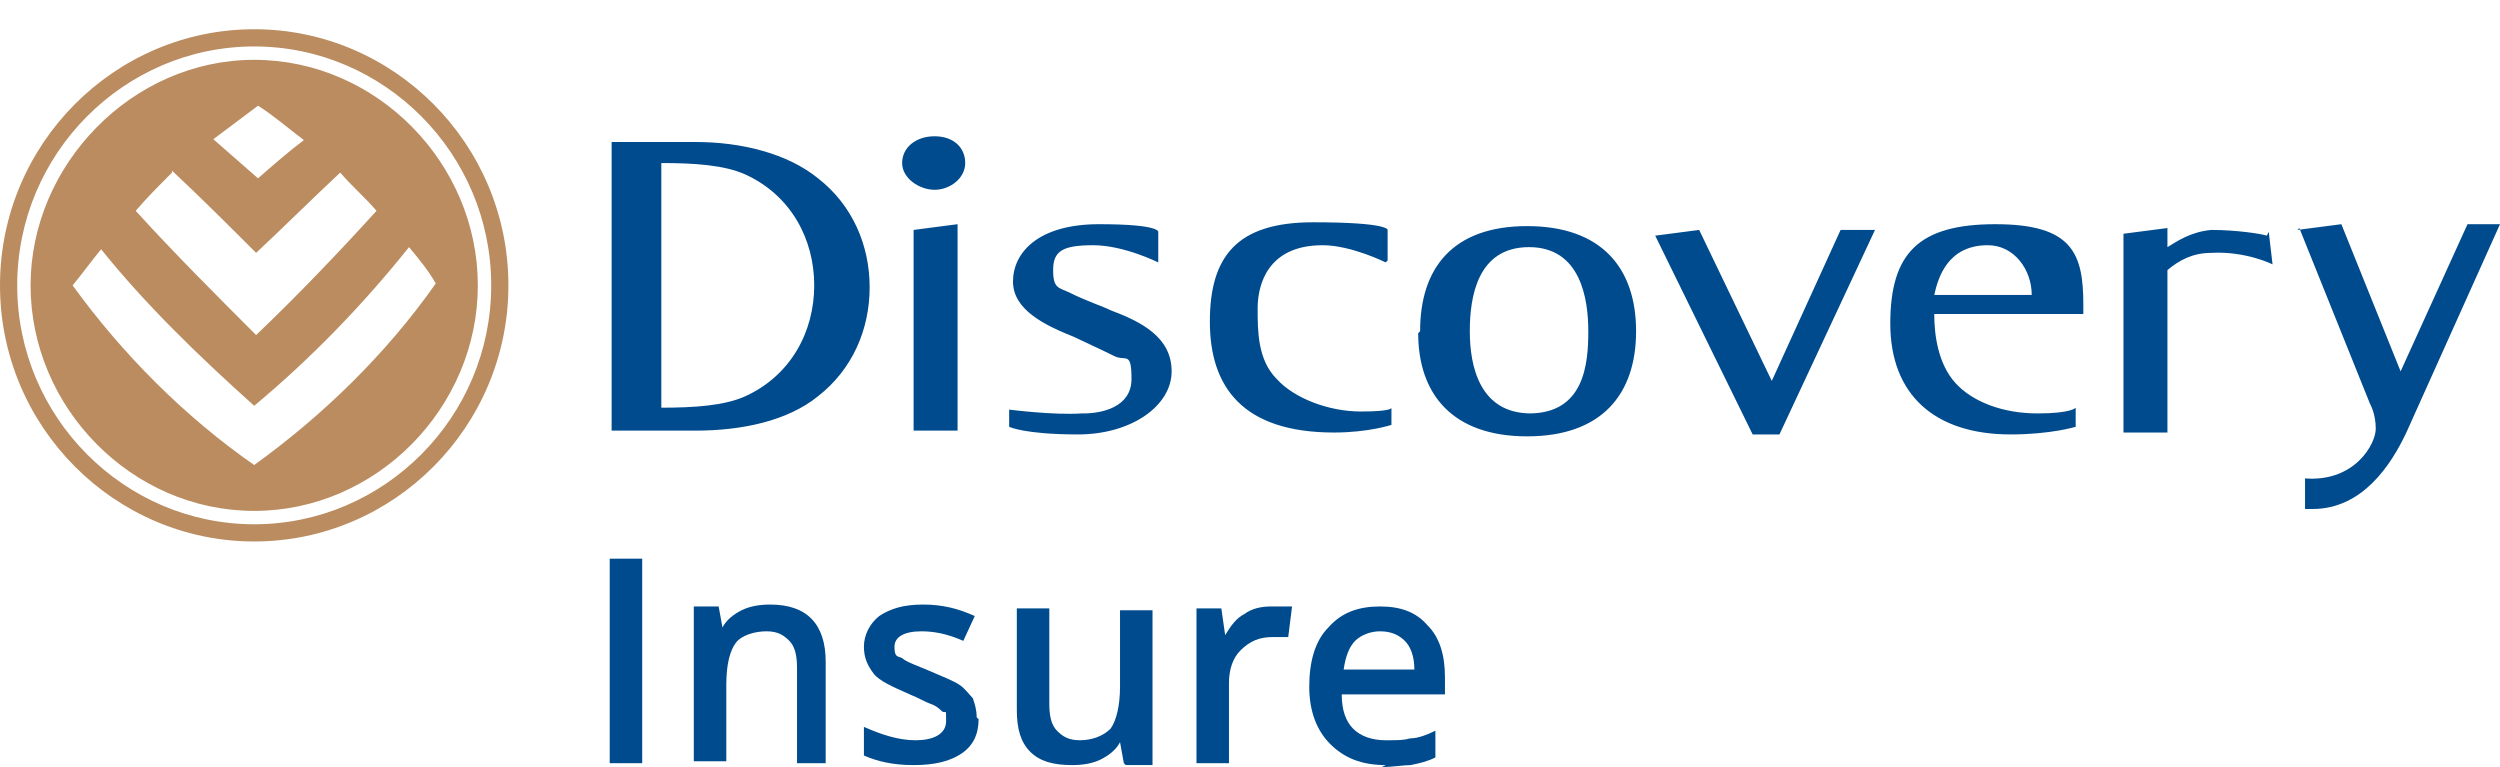 <?xml version="1.0" encoding="UTF-8"?><svg id="Layer_1" xmlns="http://www.w3.org/2000/svg" viewBox="0 0 130.8 40.13"><defs><style>.cls-1{fill:#004b8d;}.cls-2{fill:#ba8c60;}</style></defs><path class="cls-1" d="M118.7,12.13l.2,1.7s-1.4-.7-3.2-.6c-1,0-1.7.4-2.3.9v8.5h-2.3v-10.4l2.3-.3v1c.5-.3,1.2-.8,2.3-.9,1.3,0,2.6.2,2.9.3M56.7,21.63c.9,0,2.5-.3,2.5-1.8s-.3-.9-.9-1.2c-.8-.4-1.7-.8-2.1-1-1.5-.6-3.2-1.4-3.2-2.9s1.3-3,4.5-3,3.1.4,3.1.4v1.6s-1.8-.9-3.4-.9-2.1.3-2.1,1.3.3.9.9,1.2c.8.4,1.7.7,2.1.9,1.6.6,3.2,1.4,3.2,3.2s-2.1,3.3-4.9,3.3-3.6-.4-3.6-.4v-.9s2.3.3,3.8.2M72.5,13.73s-1.8-.9-3.3-.9c-2.9,0-3.4,2.1-3.4,3.3s0,2.7,1,3.7c.9,1,2.7,1.7,4.4,1.7s1.6-.2,1.6-.2v.9s-1.2.4-3,.4c-4.8,0-6.5-2.4-6.5-5.8s1.4-5.2,5.4-5.2,3.9.4,3.9.4v1.6l-.1.1ZM106.3,15.43c0-1.3-.9-2.6-2.3-2.6-2.1,0-2.6,1.7-2.8,2.6h5.1ZM108.6,22.33s-1.3.4-3.4.4c-4,0-6.3-2.1-6.3-5.8s1.5-5.2,5.5-5.2,4.6,1.5,4.6,4.2v.5h-7.8c0,1.1.2,2.6,1.1,3.6.9,1,2.5,1.6,4.3,1.6s2-.3,2-.3v1h0ZM86.6,12.33l2.3-.3,3.8,7.9,3.6-7.9h1.8l-5,10.7h-1.4l-5.1-10.4h0ZM80,21.63c2.9,0,3.1-2.6,3.1-4.3s-.4-4.4-3.1-4.4-3.1,2.6-3.1,4.4.5,4.3,3.2,4.3M74.3,17.33c0-3.3,1.7-5.5,5.6-5.5s5.7,2.2,5.7,5.5-1.8,5.5-5.7,5.5-5.7-2.2-5.7-5.4M47.2,8.53c0-.8.7-1.4,1.7-1.4s1.6.6,1.6,1.4-.8,1.4-1.6,1.4-1.7-.6-1.7-1.4M47.8,12.03l2.3-.3v10.8h-2.3v-10.5ZM36.4,7.43c2.4,0,4.8.6,6.4,1.9,1.8,1.4,2.7,3.5,2.7,5.7s-.9,4.3-2.7,5.7c-1.6,1.3-4,1.8-6.4,1.8h-4.4V7.43s4.4,0,4.4,0ZM34.6,8.53v12.8c1.7,0,3.3-.1,4.4-.6,2.4-1.1,3.6-3.4,3.6-5.8s-1.2-4.7-3.6-5.8c-1.1-.5-2.7-.6-4.4-.6M120.2,12.03l2.3-.3,3.1,7.7,3.5-7.7h1.7l-4.9,10.9c-.8,1.7-2.3,4-4.9,4h-.4v-1.6c2.6.2,3.7-1.8,3.7-2.6s-.3-1.3-.3-1.3l-3.7-9.2-.1.1Z"/><path class="cls-2" d="M9,9.03c-.7.7-1.3,1.3-1.9,2,2,2.2,4.2,4.4,6.3,6.5,2.2-2.1,4.3-4.3,6.3-6.5-.6-.7-1.3-1.3-1.9-2-1.5,1.4-2.9,2.8-4.4,4.2-1.4-1.4-2.9-2.9-4.4-4.3M11.1,7.23c.8.7,1.6,1.4,2.4,2.1.8-.7,1.6-1.4,2.4-2-.8-.6-1.6-1.3-2.4-1.8-.8.6-1.6,1.2-2.4,1.8M5.3,13.03c-.5.6-1,1.3-1.5,1.9,2.6,3.6,5.9,6.9,9.5,9.4,3.6-2.6,6.9-5.8,9.5-9.5-.4-.7-.9-1.3-1.4-1.9-2.4,3-5.1,5.8-8.1,8.3-2.9-2.6-5.7-5.3-8.1-8.3M1.6,14.93C1.6,8.63,6.9,3.13,13.3,3.13s11.7,5.4,11.7,11.8-5.3,11.8-11.7,11.8S1.6,21.33,1.6,14.93M0,14.93C0,7.53,6,1.53,13.3,1.53s13.3,6,13.3,13.4-6,13.4-13.3,13.4S0,22.33,0,14.93M.9,14.93c0,6.9,5.6,12.5,12.4,12.5s12.4-5.6,12.4-12.5S20.1,2.43,13.3,2.43.9,8.03.9,14.93"/><path class="cls-1" d="M31.9,39.93v-10.7h1.7v10.7h-1.7Z"/><path class="cls-1" d="M43.4,39.93h-1.7v-5c0-.6-.1-1.1-.4-1.4-.3-.3-.6-.5-1.2-.5s-1.3.2-1.6.6c-.3.4-.5,1.1-.5,2.2v4h-1.7v-8.1h1.3l.2,1.1h0c.2-.4.6-.7,1-.9s.9-.3,1.5-.3c1.9,0,2.9,1,2.9,3v5.3h.2Z"/><path class="cls-1" d="M51.2,37.63c0,.8-.3,1.4-.9,1.8-.6.4-1.4.6-2.5.6s-1.9-.2-2.6-.5v-1.5c.9.4,1.8.7,2.7.7s1.6-.3,1.6-1,0-.4-.2-.5c-.1-.1-.3-.3-.6-.4-.3-.1-.6-.3-1.1-.5-.9-.4-1.6-.7-1.9-1.1-.3-.4-.5-.8-.5-1.4s.3-1.2.8-1.6c.6-.4,1.3-.6,2.3-.6s1.8.2,2.7.6l-.6,1.3c-.9-.4-1.6-.5-2.2-.5-.9,0-1.4.3-1.4.8s.1.5.4.6c.2.2.8.4,1.5.7s1.2.5,1.5.7.5.5.7.7c.1.3.2.6.2,1l.1.1Z"/><path class="cls-1" d="M58.8,39.93l-.2-1.1h0c-.2.4-.6.7-1,.9s-.9.3-1.5.3c-1,0-1.7-.2-2.2-.7s-.7-1.2-.7-2.2v-5.3h1.7v5c0,.6.1,1.1.4,1.4.3.3.6.5,1.2.5s1.2-.2,1.6-.6c.3-.4.5-1.2.5-2.2v-4h1.7v8.1h-1.4l-.1-.1Z"/><path class="cls-1" d="M66.7,31.73h.9l-.2,1.6h-.8c-.7,0-1.2.2-1.7.7-.4.4-.6,1-.6,1.7v4.2h-1.7v-8.1h1.3l.2,1.4h0c.3-.5.6-.9,1-1.1.4-.3.9-.4,1.4-.4h.2Z"/><path class="cls-1" d="M72.5,40.03c-1.3,0-2.2-.4-2.9-1.1-.7-.7-1.1-1.7-1.1-3s.3-2.4,1-3.1c.7-.8,1.6-1.1,2.7-1.1s1.9.3,2.5,1c.6.6.9,1.5.9,2.7v.9h-5.4c0,.8.2,1.4.6,1.8.4.4,1,.6,1.7.6s.9,0,1.3-.1c.4,0,.9-.2,1.3-.4v1.4c-.4.2-.8.3-1.3.4-.4,0-.9.1-1.5.1l.2-.1ZM72.2,33.03c-.5,0-1,.2-1.3.5s-.5.8-.6,1.5h3.7c0-.7-.2-1.2-.5-1.5s-.7-.5-1.3-.5h0Z"/></svg>